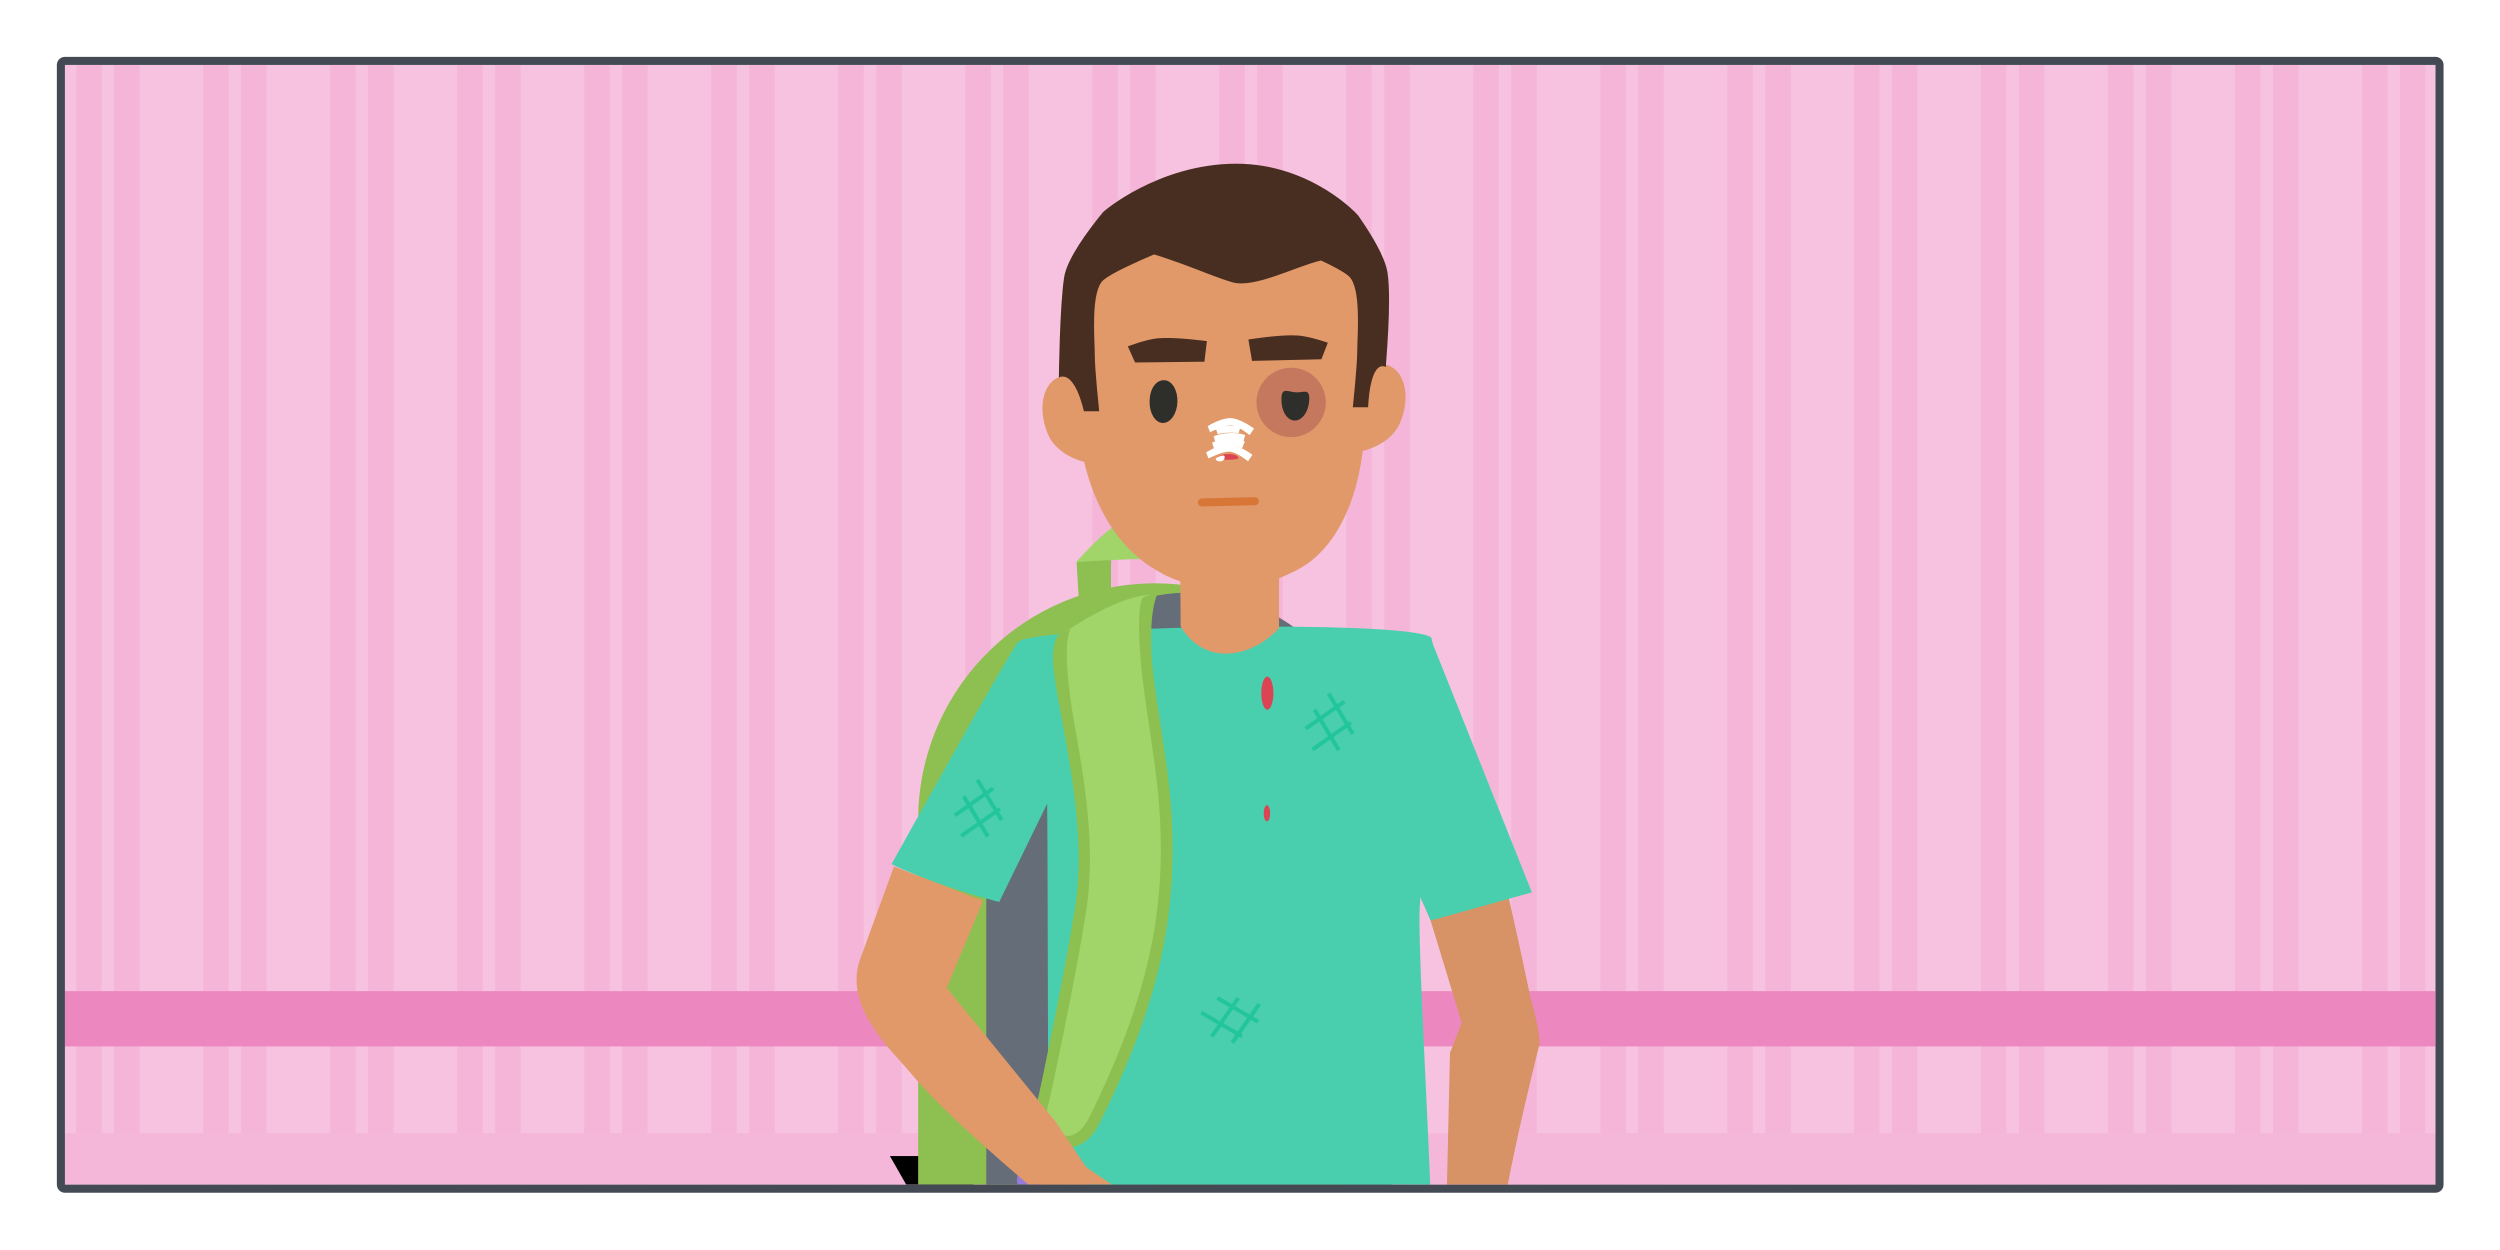 <svg version="1.1" id="IMG_x5F_02" xmlns="http://www.w3.org/2000/svg" xmlns:xlink="http://www.w3.org/1999/xlink" x="0px" y="0px" width="620px" height="310px" viewBox="0 0 620 310" xml:space="preserve"><style type="text/css">.st0{fill:#FFFFFF;} .st1{clip-path:url(#XMLID_23_);fill:#F8CFE6;} .st2{clip-path:url(#XMLID_23_);} .st3{fill:#F6C2DF;} .st4{fill:#F4B5D8;} .st5{fill:#F4B7D9;} .st6{fill:#ED87C0;} .st7{fill:#8DC050;} .st8{fill:#A1D469;} .st9{fill:#F7C003;} .st10{fill:#646D78;} .st11{fill:#D9D9D9;} .st12{fill:#D79266;} .st13{fill:#B7BBC4;} .st14{fill:#49CFAE;} .st15{fill:#E1996A;} .st16{fill:#2E2E2B;} .st17{fill:#482D21;} .st18{fill:#DC4453;} .st19{fill:none;stroke:#D77637;stroke-width:2;stroke-linecap:round;stroke-miterlimit:10;} .st20{fill:#C6785E;} .st21{fill:url(#XMLID_24_);} .st22{fill:#977BDC;} .st23{fill:#434A54;} .st24{fill:#23C59D;stroke:#23C59D;stroke-miterlimit:10;}</style><g id="XMLID_4_"><path id="XMLID_2730_" class="st0" d="M0 0h620v310H0z"/><g id="XMLID_100_"><defs><path id="XMLID_101_" d="M16.1 16.1H604v277.7H16.1z"/></defs><clipPath id="XMLID_23_"><use xlink:href="#XMLID_101_" overflow="visible"/></clipPath><path id="XMLID_2729_" class="st1" d="M16.1 16.1H604v277.7H16.1z"/><g id="XMLID_1504_" class="st2"><path id="XMLID_2728_" class="st3" d="M16.1 15h590.5v280H16.1z"/><g id="XMLID_1505_"><g id="XMLID_1506_"><path id="XMLID_2727_" class="st4" d="M302.4 15h15.7v280h-15.7z"/><path id="XMLID_2726_" class="st3" d="M308.7 15h3.1v280h-3.1z"/></g><g id="XMLID_1507_"><path id="XMLID_2724_" class="st4" d="M270.9 15h15.7v280h-15.7z"/><path id="XMLID_2723_" class="st3" d="M277.2 15h3.1v280h-3.1z"/></g><g id="XMLID_1508_"><path id="XMLID_2721_" class="st4" d="M239.4 15h15.7v280h-15.7z"/><path id="XMLID_2720_" class="st3" d="M245.7 15h3.1v280h-3.1z"/></g><g id="XMLID_1509_"><path id="XMLID_2718_" class="st4" d="M207.9 15h15.7v280h-15.7z"/><path id="XMLID_2717_" class="st3" d="M214.2 15h3.1v280h-3.1z"/></g><g id="XMLID_1510_"><path id="XMLID_2715_" class="st4" d="M176.4 15h15.7v280h-15.7z"/><path id="XMLID_2714_" class="st3" d="M182.7 15h3.1v280h-3.1z"/></g><g id="XMLID_1511_"><path id="XMLID_2712_" class="st4" d="M144.9 15h15.7v280h-15.7z"/><path id="XMLID_2711_" class="st3" d="M151.2 15h3.1v280h-3.1z"/></g><g id="XMLID_1512_"><path id="XMLID_2709_" class="st4" d="M113.4 15h15.7v280h-15.7z"/><path id="XMLID_2708_" class="st3" d="M119.7 15h3.1v280h-3.1z"/></g><g id="XMLID_1513_"><path id="XMLID_2706_" class="st4" d="M81.9 15h15.7v280H81.9z"/><path id="XMLID_2705_" class="st3" d="M88.2 15h3.1v280h-3.1z"/></g><g id="XMLID_1514_"><path id="XMLID_2686_" class="st4" d="M50.4 15h15.7v280H50.4z"/><path id="XMLID_2685_" class="st3" d="M56.7 15h3.1v280h-3.1z"/></g><g id="XMLID_1515_"><path id="XMLID_2683_" class="st4" d="M18.9 15h15.7v280H18.9z"/><path id="XMLID_2682_" class="st3" d="M25.2 15h3.1v280h-3.1z"/></g></g><g id="XMLID_1516_"><g id="XMLID_1517_"><g id="XMLID_1518_"><path id="XMLID_2679_" class="st4" d="M585.8 15h15.7v280h-15.7z"/><path id="XMLID_2678_" class="st3" d="M592.1 15h3.1v280h-3.1z"/></g><g id="XMLID_1519_"><path id="XMLID_2676_" class="st4" d="M554.3 15H570v280h-15.7z"/><path id="XMLID_2675_" class="st3" d="M560.6 15h3.1v280h-3.1z"/></g><g id="XMLID_1520_"><path id="XMLID_2673_" class="st4" d="M522.8 15h15.7v280h-15.7z"/><path id="XMLID_2672_" class="st3" d="M529.1 15h3.1v280h-3.1z"/></g><g id="XMLID_1521_"><path id="XMLID_2667_" class="st4" d="M491.3 15H507v280h-15.7z"/><path id="XMLID_2666_" class="st3" d="M497.6 15h3.1v280h-3.1z"/></g><g id="XMLID_1522_"><path id="XMLID_2663_" class="st4" d="M459.8 15h15.7v280h-15.7z"/><path id="XMLID_2662_" class="st3" d="M466.1 15h3.1v280h-3.1z"/></g><g id="XMLID_1523_"><path id="XMLID_2660_" class="st4" d="M428.4 15h15.7v280h-15.7z"/><path id="XMLID_2659_" class="st3" d="M434.7 15h3.1v280h-3.1z"/></g><g id="XMLID_1524_"><path id="XMLID_2657_" class="st4" d="M396.9 15h15.7v280h-15.7z"/><path id="XMLID_2656_" class="st3" d="M403.2 15h3.1v280h-3.1z"/></g><g id="XMLID_1525_"><path id="XMLID_2654_" class="st4" d="M365.4 15h15.7v280h-15.7z"/><path id="XMLID_2653_" class="st3" d="M371.7 15h3.1v280h-3.1z"/></g><g id="XMLID_1526_"><path id="XMLID_2651_" class="st4" d="M333.9 15h15.7v280h-15.7z"/><path id="XMLID_2650_" class="st3" d="M340.2 15h3.1v280h-3.1z"/></g></g></g></g><g id="XMLID_2643_" class="st2"><path id="XMLID_2645_" class="st5" d="M13 281h592.2v17.4H13z"/><path id="XMLID_2644_" class="st6" d="M13 245.8h592.2v13.7H13z"/></g><g id="XMLID_102_" class="st2"><g id="XMLID_1528_"><path id="XMLID_1529_" class="st7" d="M305.8 149.7l-6.9-.1s.2-10.2 0-10.7c0 0 7.1-.6 8.6 1 0 0-.6 7.1-1.7 9.8z"/><path id="XMLID_1530_" class="st7" d="M267.6 149.7h8s-.2-10.2 0-10.7c0 0-4.8-1.8-8.6.5l.6 10.2z"/><path id="XMLID_1531_" class="st8" d="M295.8 130.2c-2.7-.6-9.3-.5-9.3-.5s-6.6-.1-9.3.5c-2.7.6-10.3 9.2-10.3 9.2s10.9-.8 19.6-.8c8.7 0 21 1.3 21 1.3s-9-9.1-11.7-9.7z"/><path id="XMLID_1532_" d="M227.2 298.1h14.2v-11.4h-20.7z"/><g id="XMLID_1533_"><path id="XMLID_1534_" class="st7" d="M339.4 299.6c3.2 0 5.7-2.6 5.7-5.7v-89.1c0-34.5-28.2-62.3-62.6-60-30.6 2-54.8 27.5-54.8 58.6v90.5c0 3.2 2.6 5.7 5.7 5.7h106z"/><g id="XMLID_1535_"><path id="XMLID_1536_" class="st9" d="M227.7 272.2v.6z"/></g></g><g id="XMLID_1537_"><path id="XMLID_1538_" class="st10" d="M340.2 299.6c2.7 0 4.9-2.5 4.9-5.6v-87.8c0-33.9-24.2-61.3-53.6-59.1-26.2 2-46.9 27-46.9 57.7V294c0 3.1 2.2 5.6 4.9 5.6h90.7z"/><g id="XMLID_1539_"><path id="XMLID_1540_" class="st9" d="M244.6 272.6v.6z"/></g></g><g id="XMLID_1541_"><path id="XMLID_1542_" class="st11" d="M308.6 146.8z"/></g></g><path id="XMLID_2627_" class="st12" d="M364.2 259.2l-23.9-78.5 20.4-6c8.4 19.8 20.1 78.8 20.1 78.8l-16.6 5.7z"/><path id="XMLID_1543_" class="st13" d="M328.8 372.3c-.1 0-.1.1-.2.1-.1.1-.1.2-.2.3l.4-.4z"/><path id="XMLID_1544_" class="st14" d="M354.8 296.3c-1.1-28-3.4-65.9-2.6-72.9 0 0 5-64.4 2.6-65.4-7-4.4-98.6-2.7-102.3 1.2-1.5 1.3-31.4 55.1-31.4 55.1 7.6 3.8 18.4 7.2 26.7 9.4l11.9-24.4c.1.8.2 65.1.3 95.6-.2 2.3 94.9 4.4 94.8 1.4z"/><path id="XMLID_2624_" class="st15" d="M330.1 99.2c-2.6 6.1-2.7 10.8 1.4 12.5 4.1 1.7 13.1-.7 15.7-6.8 2.6-6.1 1.4-12.5-2.7-14.2-4.1-1.7-11.8 2.4-14.4 8.5z"/><path id="XMLID_1545_" class="st15" d="M338.5 101.4c-.9-47.5-5.9-49.9-43-49.9-24.2 0-29.6 22.2-28.7 47.6.7 18.1 6.8 35.6 21.4 43.1-.7-.1 8.8 4.4 15.7 4.6 5.1.1 14.8-3.6 19.1-6.2 10.2-6.2 15.8-21.4 15.5-39.2z"/><path id="XMLID_2622_" class="st15" d="M277 102c2.6 6.1 2.7 10.8-1.4 12.5-4.1 1.7-13.1-.7-15.7-6.8-2.6-6.1-1.4-12.5 2.7-14.2 4.1-1.7 11.8 2.3 14.4 8.5z"/><path id="XMLID_2621_" class="st16" d="M285.1 99.5c-.1 2.9 1.4 5.4 3.3 5.4s3.5-2.3 3.6-5.2c.1-3-1.4-5.4-3.3-5.4-2-.1-3.6 2.2-3.6 5.2z"/><path id="XMLID_2620_" class="st17" d="M299.3 84.6s-8-1.1-12.2-.7c-3 .3-7.4 2-7.4 2l1.8 4 17.2-.2.6-5.1z"/><path id="XMLID_2619_" class="st17" d="M309.6 84.2s8-1.3 12.2-1c3 .2 7.5 1.8 7.5 1.8l-1.6 4.1-17.2.4-.9-5.3z"/><path id="XMLID_1546_" class="st18" d="M302.1 113.6c0-.5 1.1-1 2.5-1s2.5.4 2.5 1-5 .5-5 0z"/><path id="XMLID_1547_" class="st17" d="M344.1 67.6c-.6-3.9-4.1-9.6-7.1-13.9.1-.2-11.7-13.1-30.4-13.1-19.2 0-33.3 12-33.2 12.2-3.6 4.4-8.8 11.4-9.5 16-1.1 7.1-1.3 24.8-1.3 24.8 4.1-1.8 6.2 8.4 6.2 8.4h3.8s-1.1-10.3-1.1-14.1c0-3.8-1.1-15.8 2.2-18.5 2.2-1.8 8.5-4.6 12.5-6.3 2.4.7 4.8 1.6 7.1 2.4 4.1 1.5 8.3 3.3 12.3 4.5 5.5 1.6 15.9-4 22-5.4 2.8 1.3 5.5 2.7 6.8 3.8 3.3 2.7 2.2 14.7 2.2 18.5 0 3.8-1.1 14.1-1.1 14.1h3.8s.3-11.8 4.4-10c-.1-.2 1.5-16.3.4-23.4z"/><path id="XMLID_1548_" class="st15" d="M292.7 141.2l.1 14.1s3.4 6.8 11.2 6.8 13.2-6.3 13.2-6.3v-17.1l-24.5 2.5z"/><path id="XMLID_2615_" class="st19" d="M298.1 124.6l13.1-.3"/><path id="XMLID_2614_" class="st12" d="M373.5 296c2.9-15.5 6.8-30.9 8.2-36.7.6-2.3-1.9-11-1.9-11l-16.8 4.1-3.4 8.7-.8 34.8c0-.1 14.2 2.6 14.7.1z"/><path id="XMLID_1549_" class="st14" d="M354.7 158.1l25.2 63.2-25.1 7-11.3-25.5z"/><path id="XMLID_1550_" class="st0" d="M299.7 113.7s3.3-1.7 5.1-1.7 4.7 2.4 4.7 2.4l1.1-1.6s-3.4-2.6-5.9-2.6-5.6 2-5.6 2l.6 1.5z"/><path id="XMLID_1551_" class="st0" d="M300.1 107.2s3.3-1.7 5.1-1.7 4.7 2.4 4.7 2.4l1.1-1.6s-3.4-2.6-5.9-2.6-5.6 2-5.6 2l.6 1.5z"/><path id="XMLID_1552_" class="st0" d="M301.1 111.3s2-.9 3.8-.9 3.1.9 3.1.9l.7-1.8s-1.3-.9-3.8-.8-4.3 1.1-4.3 1.1l.5 1.5z"/><path id="XMLID_1553_" class="st0" d="M301.4 109.6s1.8-.6 3.6-.6 3.3.7 3.3.7l.5-1.8s-1.3-.6-3.8-.5-4 .8-4 .8l.4 1.4z"/><path id="XMLID_1554_" class="st0" d="M302 107.7s1.1-.4 2.9-.4 2.3.1 2.3.1l.4-1.5s-.3-.4-2.8-.3-3.3.6-3.3.6l.5 1.5z"/><path id="XMLID_1555_" class="st0" d="M303.7 113.2s.2 1-.9 1.2-1.7-.7-1-.9c.8-.4 1.7-.8 1.9-.3z"/><circle id="XMLID_1556_" class="st20" cx="320.2" cy="99.8" r="8.6"/><path id="XMLID_2605_" class="st16" d="M317.8 98.9c-.1 3 1.4 5.4 3.3 5.4s3.5-2.3 3.6-5.2c.1-2.9-1.4-1.7-3.3-1.8-2-.1-3.6-1.4-3.6 1.6z"/><g id="XMLID_1557_"><linearGradient id="XMLID_24_" gradientUnits="userSpaceOnUse" x1="-9041.594" y1="-1464.716" x2="-9045.951" y2="-1458.718" gradientTransform="rotate(-11.128 4601.364 -48336.03)"><stop offset="0" stop-color="#A8A8A8"/><stop offset="0.37" stop-color="#C1C1C1"/><stop offset="0.735" stop-color="#D3D3D3"/><stop offset="1" stop-color="#D9D9D9"/></linearGradient><path id="XMLID_2603_" class="st21" d="M264.2 292.1l-1.2 3.3-9.3-3.3 1.1-3.2 1-2.9 9.3 3.3-.9 2.8z"/><g id="XMLID_1558_"><path id="XMLID_1559_" class="st22" d="M266.6 289.2l-2.3 6.4v.1c0 .1-.1.2-.2.3-.9 1.8-2.9 2.7-4.7 2l-4.7-1.7c-1.8-.6-2.8-2.6-2.4-4.5 0-.1 0-.2.1-.4l2.3-6.5c.3-.8 1.2-1.3 2-1l9 3.2c.8.4 1.2 1.3.9 2.1z"/></g><path id="XMLID_2599_" class="st23" d="M255.9 286l9.3 3.3-1 2.8-9.4-3.2z"/><path id="XMLID_2598_" class="st10" d="M264.2 292.1l-1.2 3.3-9.3-3.3 1.1-3.2z"/><path id="XMLID_2597_" class="st8" d="M289.4 210.5c0-18.6-4.8-47.9-4.6-47.8-.1-7.2.9-15.3.9-15.3-.1 0-4.5.3-9.4 2.5-6.2 2.7-12.1 6.8-12.8 7.1.2 0 .1 10.9 1.6 21.8 2 14.4 5.4 31.1 3 46.7 0 .1-8.4 45.1-9.2 47.1-.7 2.1-1.7 7.5 3 9.8 4.8 2.3 8.1-2 9.3-4.5 9.4-18.8 14.4-36.2 14.4-36.3.4-.7 3.8-25.8 3.8-31.1z"/><path id="XMLID_2596_" class="st7" d="M266 284.5c3-.6 5.3-3.1 6.6-5.8 13.9-27.7 18.2-47.6 18.2-68.2 0-11.5-1.5-21.3-3-30.9-.9-6-1.9-11.6-2.2-17.3-.7-12.3 1.8-15.7 1.8-15.7s-1.4.5-1.9.7c-.5.2-2.1.9-2.1.9-.3.4-1.5 2.9-.6 14.3.4 5.8 1.3 11.5 2.2 17.6 1.4 9.4 2.9 19.1 2.9 30.4 0 19.9-4.4 39.7-17.9 66.9-.5 1-3.2 5.9-7.5 3.8-4.2-2.1-2.7-7.1-2.3-8.1.1-.3 6.5-29.8 9.2-47.4 2.4-15.7-.5-32.4-2.9-45.9-1.8-10-2.8-20.6-1-23.8 0 0-1.3.6-1.7.8-.4.2-1.5.8-1.5.8-2.4 4.1-.7 11.2 1.4 22.7 2.4 13.2 5.3 29.7 2.9 44.9-2.7 17.1-9 46.6-9.1 46.9-1.3 3.8-1.2 9.2 3.7 11.6 1.8.9 3.4 1.1 4.8.8z"/></g><path id="XMLID_1560_" class="st15" d="M261.8 278.2l-27-33.2 9-21.6-22.1-8.5c-4.6 12.6-8.5 23.3-8.5 23.3-3.9 11.8 7.9 22.2 12.8 28.1 8.6 10.4 28 26.6 33.6 31.3 2 1.7 8.5 2.3 8.5 2.3 1.2-.2 1.7-7.6 1.5-10.1l-7.8-11.6z"/><path id="XMLID_2593_" class="st15" d="M268.1 288.6l20.2 13.7-27.8-2.1-2.7-6.1s5.4-9.1 10.3-5.5z"/><g id="XMLID_1561_"><path id="XMLID_1562_" class="st24" d="M326 176l6 10"/><path id="XMLID_1563_" class="st24" d="M329.5 172l6 10"/><path id="XMLID_2562_" class="st24" d="M333.4 174l-9.6 6.7"/><path id="XMLID_2561_" class="st24" d="M335 179.2l-9.5 6.7"/></g><g id="XMLID_1564_"><path id="XMLID_1955_" class="st24" d="M307.1 247.5l-6.6 9.6"/><path id="XMLID_1937_" class="st24" d="M312.3 249l-6.7 9.6"/><path id="XMLID_841_" class="st24" d="M312 253.4l-10.1-5.9"/><path id="XMLID_840_" class="st24" d="M308 257l-10.1-5.9"/></g><g id="XMLID_1565_"><path id="XMLID_1566_" class="st24" d="M239 197.5l6 10"/><path id="XMLID_1567_" class="st24" d="M242.4 193.4l6 10"/><path id="XMLID_633_" class="st24" d="M246.3 195.5l-9.5 6.7"/><path id="XMLID_632_" class="st24" d="M248 200.6l-9.6 6.7"/></g><ellipse id="XMLID_1568_" class="st18" cx="314.3" cy="171.9" rx="1.5" ry="4.1"/><ellipse id="XMLID_1569_" class="st18" cx="314.2" cy="201.7" rx="0.8" ry="2"/></g></g><g id="XMLID_1500_"><defs><path id="XMLID_99_" d="M16.1 16.1H604v277.7H16.1z"/></defs><clipPath id="XMLID_25_"><use xlink:href="#XMLID_99_" overflow="visible"/></clipPath></g><g id="XMLID_1527_"><defs><path id="XMLID_28_" d="M16.1 16.1H604v277.7H16.1z"/></defs><clipPath id="XMLID_27_"><use xlink:href="#XMLID_28_" overflow="visible"/></clipPath></g><g id="XMLID_1570_"><defs><path id="XMLID_26_" d="M16.1 16.1H604v277.7H16.1z"/></defs><clipPath id="XMLID_29_"><use xlink:href="#XMLID_26_" overflow="visible"/></clipPath></g><g id="XMLID_5_"><path id="XMLID_15_" class="st23" d="M604 16.1v277.7H16.1V16.1H604m0-2H16.1c-1.1 0-2 .9-2 2v277.7c0 1.1.9 2 2 2H604c1.1 0 2-.9 2-2V16.1c0-1.1-.9-2-2-2z"/></g></g></svg>